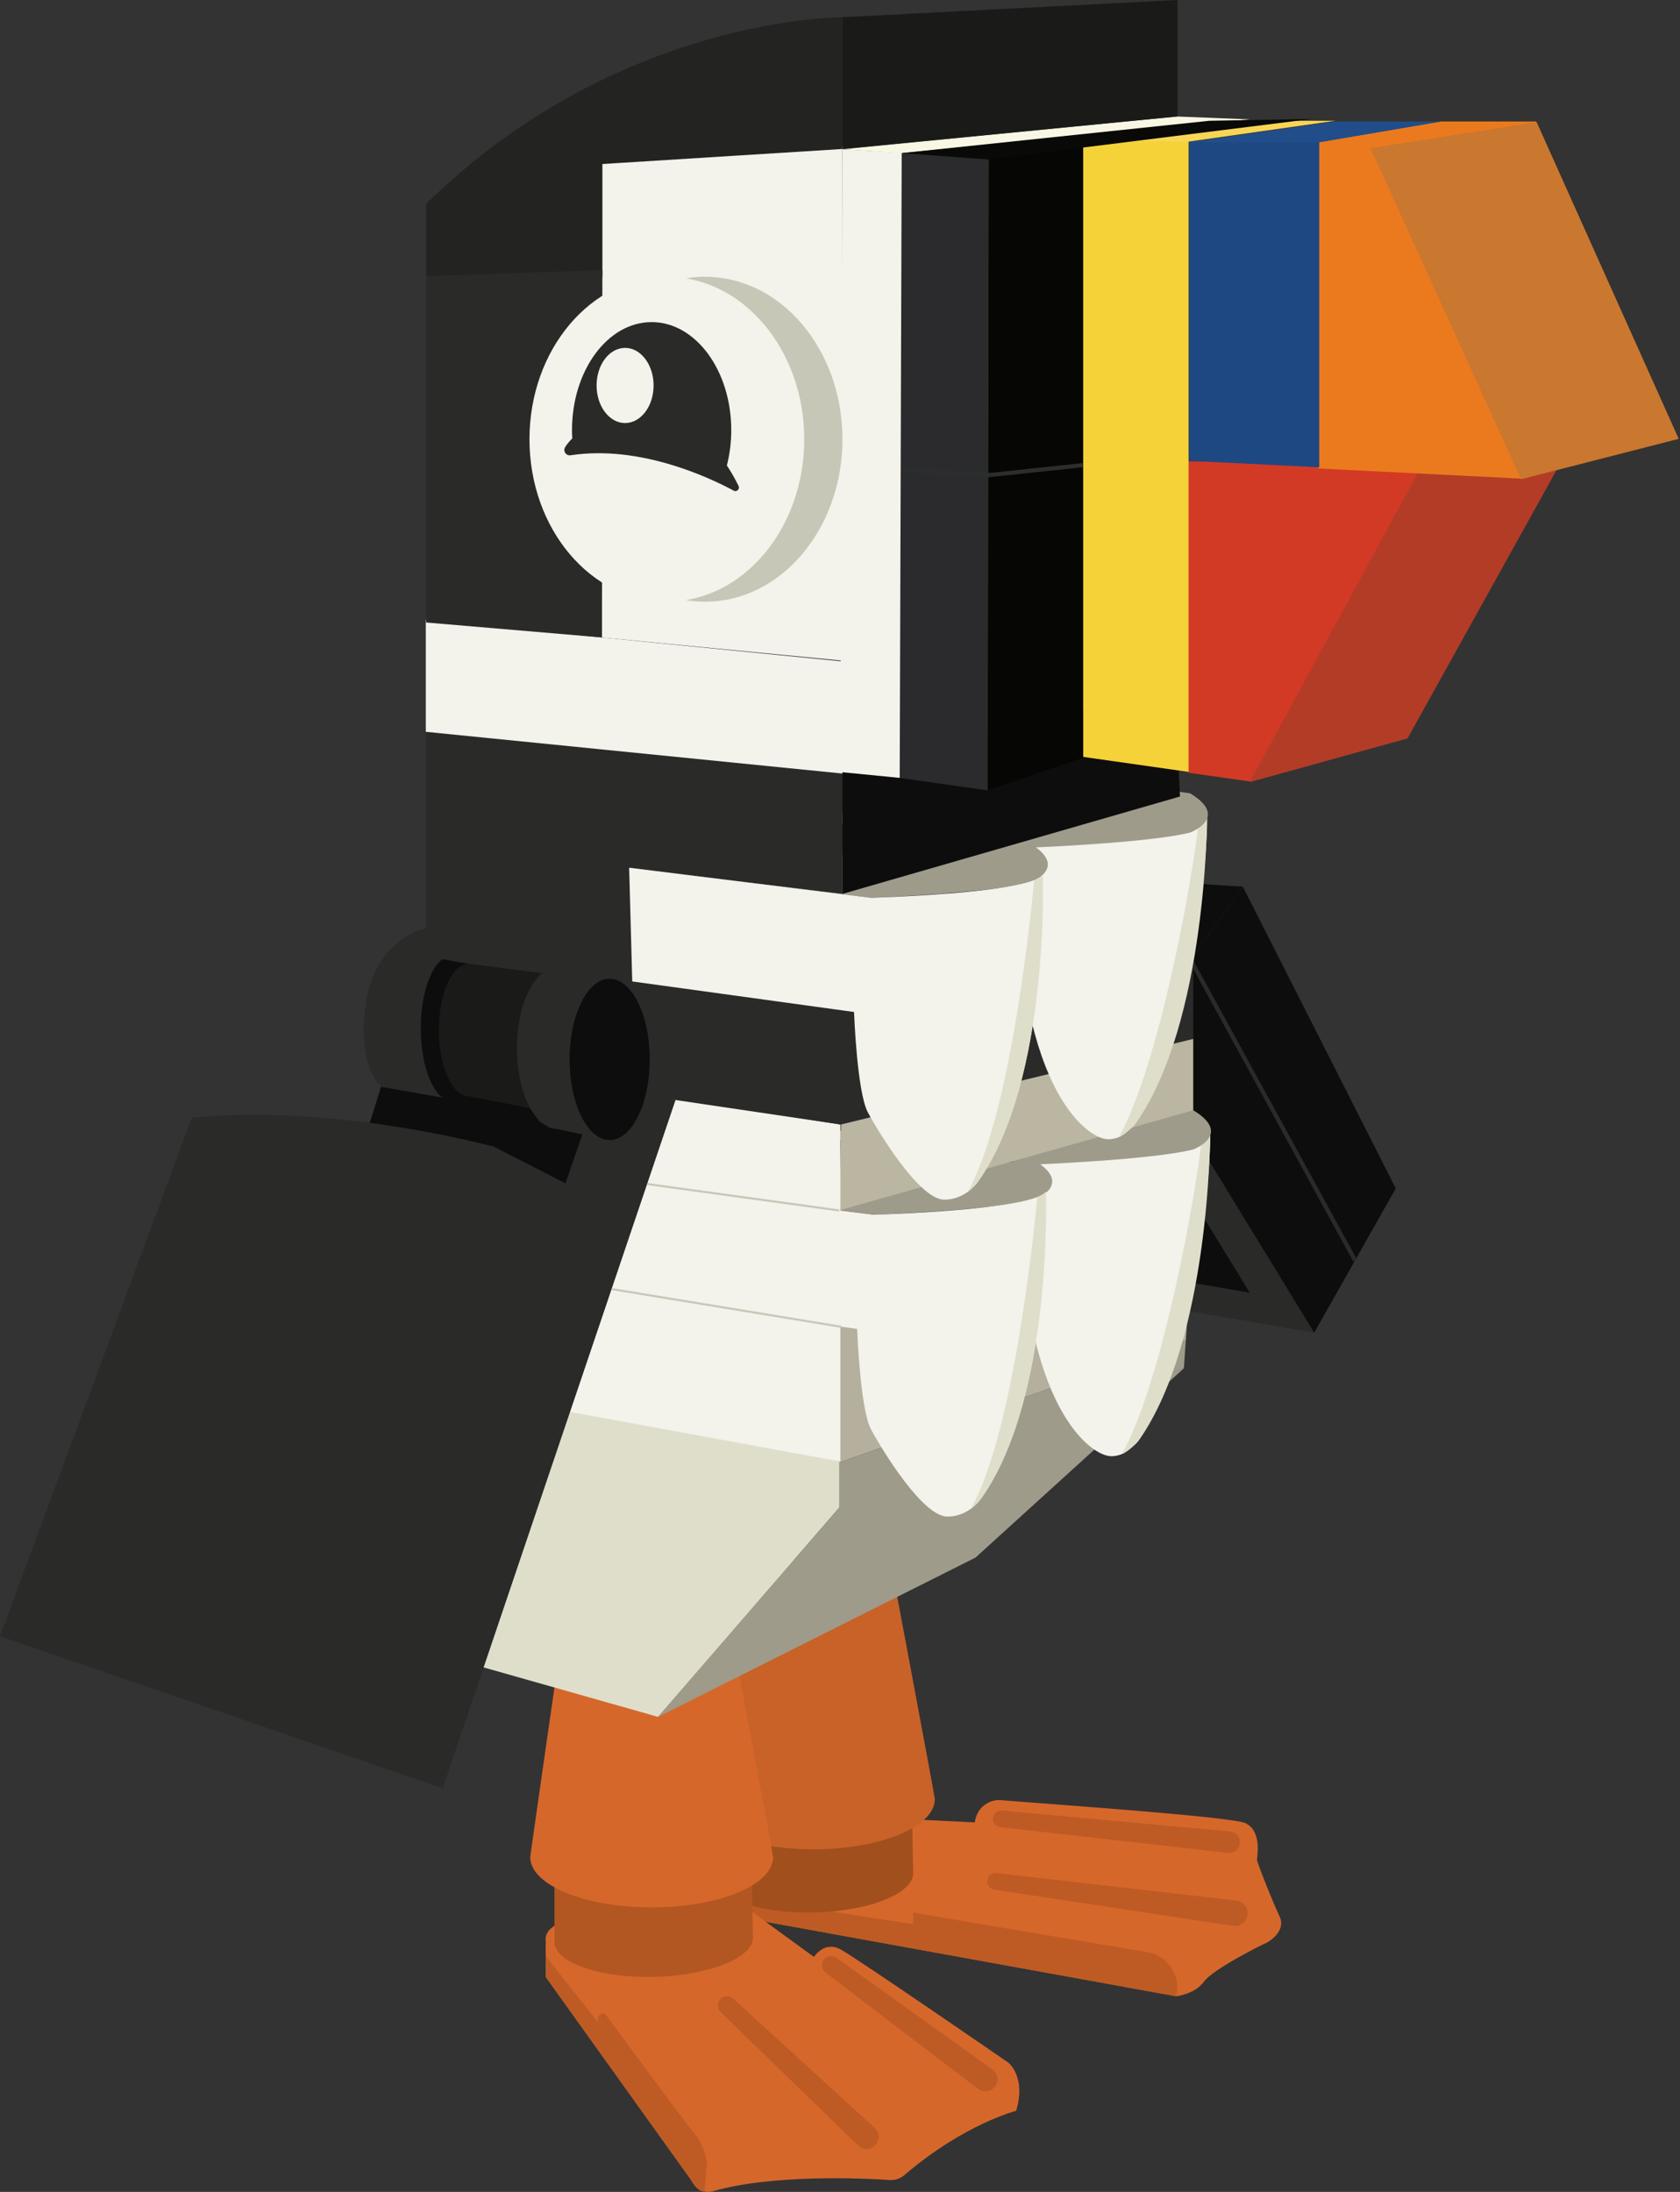 <svg width="230" height="300" viewBox="0 0 230 300" fill="none" xmlns="http://www.w3.org/2000/svg">
<rect x="0" y="0" width="230" height="300" fill="#333333" stroke="none"/>
<path d="M104.82 263.024L161.033 273.225C161.033 273.225 163.623 272.923 164.815 271.23C166.011 269.538 172.98 266.052 173.279 265.954C173.578 265.855 176.167 264.36 175.172 262.27C174.176 260.181 172.087 254.877 172.087 254.54C172.087 254.204 172.817 250.585 170.493 249.525C168.464 248.601 141.41 246.769 137.14 246.39C136.549 246.337 135.959 246.417 135.421 246.667C134.63 247.034 133.68 247.81 133.456 249.426L121.21 248.828L94.728 253.708L99.528 260.533L104.823 263.027L104.82 263.024Z" fill="#D6672B"/>
<path d="M161.033 273.222C161.033 273.222 161.033 273.214 161.041 273.199C161.726 270.424 159.886 267.657 157.07 267.184L125.026 261.774V263.353L98.789 259.287L103.089 262.721L161.037 273.225L161.033 273.222Z" fill="#BE5B24"/>
<path d="M124.852 247.303L125.022 256.331C125.094 259.136 119.067 261.566 111.565 261.759C104.342 261.945 98.384 259.988 97.884 257.342H97.846V247.303H124.852Z" fill="#A1501D"/>
<path d="M99.417 213.48H121.884C121.884 213.48 127.982 245.876 127.982 246.235C127.982 250.028 120.536 253.106 111.357 253.106C102.173 253.106 94.731 250.028 94.731 246.235C94.731 245.959 99.421 213.48 99.421 213.48H99.417Z" fill="#C86228"/>
<path d="M169.27 260.12L136.42 256.365C134.963 256.217 134.656 258.387 136.117 258.633L168.809 263.588C171.129 263.875 171.602 260.453 169.27 260.12Z" fill="#BE5B24"/>
<path d="M168.407 250.672L137.173 247.802C136.545 247.746 135.988 248.207 135.932 248.836C135.875 249.457 136.325 250.005 136.942 250.077L168.112 253.602C170.057 253.772 170.364 250.906 168.411 250.675L168.407 250.672Z" fill="#BE5B24"/>
<path d="M139.123 288.897C139.123 288.897 131.972 290.71 123.811 297.702C123.258 298.175 122.547 298.418 121.82 298.372C118.061 298.126 105.758 297.562 97.574 299.913C96.65 300.178 95.659 299.826 95.098 299.046L74.71 270.579V265.598C74.71 265.598 73.756 261.415 86.331 262.46C98.903 263.504 101.393 260.525 101.393 260.525L111.432 267.839C111.432 267.839 112.837 265.598 115.055 266.794C117.273 267.99 138.074 282.326 138.074 282.326C138.074 282.326 140.505 284.268 139.119 288.897H139.123Z" fill="#D6672B"/>
<path d="M102.915 256.111L103.086 265.14C103.158 267.945 97.131 270.375 89.629 270.568C82.406 270.754 76.448 268.796 75.948 266.15H75.91V256.111H102.915Z" fill="#B25721"/>
<path d="M77.276 221.433H99.743C99.743 221.433 105.841 253.829 105.841 254.188C105.841 257.982 98.395 261.059 89.216 261.059C80.036 261.059 72.59 257.982 72.59 254.188C72.59 253.912 77.28 221.433 77.28 221.433H77.276Z" fill="#D6672B"/>
<path d="M135.867 283.234L114.525 267.952C113.957 267.547 113.166 267.676 112.761 268.244C112.364 268.8 112.481 269.572 113.022 269.985L133.895 285.903C135.724 287.179 137.631 284.62 135.867 283.234Z" fill="#BE5B24"/>
<path d="M119.771 291.252L100.386 273.551C99.871 273.082 99.073 273.116 98.6 273.63C98.138 274.138 98.164 274.917 98.653 275.391L117.493 293.667C119.158 295.151 121.354 292.834 119.768 291.252H119.771Z" fill="#BE5B24"/>
<path d="M96.454 299.943L96.779 295.983C96.779 295.983 96.48 293.633 95.185 292.134C93.645 290.351 82.841 275.606 82.841 275.606C82.841 275.606 81.713 275.209 81.846 276.769L74.71 267.718V270.583L94.553 298.289C94.553 298.289 95.333 299.977 96.454 299.947V299.943Z" fill="#BE5B24"/>
<path d="M179.921 182.401L160.286 179.017L163.36 157.327L165.563 158.939L179.921 182.401Z" fill="#2A2A29"/>
<path d="M171.094 176.928L158.182 174.706L160.199 160.438L161.649 161.498L171.094 176.928Z" fill="#0E0D0D"/>
<path d="M155.312 142.193L179.921 182.402L191.088 162.653L170.151 121.358L155.312 142.193Z" fill="#0E0D0D"/>
<path d="M155.313 142.192L120.744 134.622L132.388 118.874L170.152 121.357L155.313 142.192Z" fill="#0E0D0D"/>
<path d="M162.962 130.699L162.46 130.973L185.271 172.655L185.772 172.38L162.962 130.699Z" fill="#2A2A29"/>
<path d="M115.055 200.038V206.162L90.094 234.985L63.232 227.369L68.472 188.193L115.055 200.038Z" fill="#DEDECB"/>
<path d="M90.093 234.985L133.554 213.181L162.077 187.273L115.054 206.162L90.093 234.985Z" fill="#9F9B8B"/>
<path d="M114.884 200.174V181.546L163.36 168.827L162.342 183.469" fill="#B5B09D"/>
<path d="M162.342 183.469L162.077 187.273L114.884 206.488V200.174" fill="#9F9B8B"/>
<path d="M115.055 153.901L163.361 142.192V128.879L115.055 137.813V153.901Z" fill="#2A2A29"/>
<path d="M165.697 155.366C165.697 155.366 165.727 177.904 155.927 196.222C155.927 196.222 155.185 199.209 152.198 199.307C149.211 199.406 138.957 191.74 139.751 160.177L139.706 158.924L161.964 154.552L165.697 155.358V155.366Z" fill="#F3F2EB"/>
<path d="M165.666 155.249C165.666 155.249 165.704 183.162 155.926 197.127C155.517 197.714 154.287 198.721 153.609 199.008C159.246 188.912 163.845 162.827 164.5 155.975C165.068 155.752 165.477 155.514 165.666 155.249Z" fill="#DEDECB"/>
<path d="M86.74 162.142L119.855 166.257C119.855 166.257 135.947 165.624 141.621 164.197C141.621 164.197 147.099 162.146 141.621 158.826L86.736 162.142H86.74Z" fill="#9F9B8B"/>
<path d="M108.476 155.271L141.591 159.386C141.591 159.386 157.683 158.754 163.357 157.327C163.357 157.327 168.835 155.275 163.357 151.955L159.065 151.346L108.472 155.271H108.476Z" fill="#9F9B8B"/>
<path d="M117.348 181.887L82.394 177.071L86.561 162.138L119.676 166.253C119.676 166.253 141.337 165.647 143.184 163.111C143.184 163.111 144.202 190.998 134.424 204.959C133.823 205.822 133.028 206.541 132.085 207.007C131.423 207.332 130.605 207.582 129.67 207.571C126.29 207.522 120.736 198.41 119.241 195.624C117.746 192.838 117.348 181.883 117.348 181.883V181.887Z" fill="#F3F2EB"/>
<path d="M143.184 163.115C143.184 163.115 144.202 191.002 134.425 204.963C134.016 205.549 133.512 206.068 132.937 206.488C138.574 196.392 141.36 170.689 142.014 163.841C142.582 163.618 142.991 163.38 143.18 163.115H143.184Z" fill="#DEDECB"/>
<path d="M163.36 142.192V151.955L114.884 165.658L115.149 153.901L163.36 142.192Z" fill="#BAB6A2"/>
<path d="M115.054 153.901V200.038L72.953 192.316L57.606 187.046L58.015 144.994L115.054 153.901Z" fill="#F3F2EB"/>
<path d="M75.807 150.672C75.145 150.293 58.417 147.704 58.417 147.704L56.517 157.198L70.243 160.783" fill="#0E0D0D"/>
<path d="M52.307 148.291L50.483 154.139L58.349 158.121C58.349 158.121 61.044 150.043 60.586 150.225C60.128 150.407 52.304 148.291 52.304 148.291H52.307Z" fill="#0E0D0D"/>
<path d="M63.232 127.505L58.133 127.089C58.133 127.089 51.459 128.44 50.112 137.256C48.764 146.072 52.239 148.768 52.239 148.768L60.59 150.225L63.236 127.505H63.232Z" fill="#2A2A29"/>
<path d="M70.988 136.692C70.988 142.173 64.186 150.672 61.846 150.672C59.507 150.672 57.606 146.228 57.606 140.746C57.606 135.265 59.503 130.821 61.846 130.821C64.186 130.821 70.988 131.207 70.988 136.688V136.692Z" fill="#0E0D0D"/>
<path d="M115.055 153.901V137.813L85.752 134.273L85.328 146.387L92.468 150.554L115.055 153.901Z" fill="#2A2A29"/>
<path d="M165.272 111.988C165.272 111.988 165.302 134.527 155.502 152.845C155.502 152.845 154.76 155.831 151.773 155.93C148.786 156.028 138.532 148.363 139.327 116.8L139.281 115.547L161.54 111.174L165.272 111.981V111.988Z" fill="#F3F2EB"/>
<path d="M165.242 111.871C165.242 111.871 165.28 139.785 155.502 153.749C155.093 154.336 153.863 155.343 153.186 155.631C158.822 145.535 163.421 119.45 164.076 112.598C164.644 112.375 165.053 112.136 165.242 111.871Z" fill="#DEDECB"/>
<path d="M86.138 118.761L119.253 122.875C119.253 122.875 135.345 122.243 141.019 120.816C141.019 120.816 146.496 118.764 141.019 115.444L86.134 118.761H86.138Z" fill="#9F9B8B"/>
<path d="M108.051 111.894L141.166 116.009C141.166 116.009 157.258 115.376 162.932 113.949C162.932 113.949 168.41 111.898 162.932 108.578L158.64 107.968L108.047 111.894H108.051Z" fill="#9F9B8B"/>
<path d="M58.303 115.445L115.335 122.345V105.693L58.303 99.981V115.445Z" fill="#2A2A29"/>
<path d="M58.303 130.874L86.569 135.894L86.138 118.761L58.303 115.448V130.874Z" fill="#2A2A29"/>
<path d="M161.543 109.017L115.334 122.346V105.693L160.847 93.591L161.543 109.017Z" fill="#0E0D0D"/>
<path d="M162.725 63.141V105.765L171.095 106.954L192.694 100.973L213.601 63.338" fill="#D23A25"/>
<path d="M192.694 101.067L171.094 107.048L194.064 64.799L206.689 60.211L213.601 63.432L192.694 101.067Z" fill="#B33C27"/>
<path d="M180.499 19.479V64.121L208.151 65.502L229.736 59.972L210.29 16.625H197.268L180.499 19.479Z" fill="#EB7A1E"/>
<path d="M187.623 20.277L210.377 16.719L229.823 60.066L208.239 65.596L187.623 20.277Z" fill="#CA772F"/>
<path d="M162.794 63.07L180.612 63.956V19.314H162.794V63.07Z" fill="#1E4882"/>
<path d="M148.279 103.592L162.725 105.648V19.268L148.279 19.094V103.592Z" fill="#F5D238"/>
<path d="M182.83 16.625H197.313L180.543 19.479H162.725L182.83 16.625Z" fill="#214E8B"/>
<path d="M165.552 16.531H182.829L162.725 19.385L148.279 19.211L165.552 16.531Z" fill="#F7D656"/>
<path d="M148.28 103.71L135.216 108.173L135.36 20.911L148.28 19.544V103.71Z" fill="#060604"/>
<path d="M123.174 106.465L135.215 108.173L135.359 20.911L123.132 20.956L123.174 106.465Z" fill="#2B2B2D"/>
<path d="M135.344 65.318L148.31 63.947L148.249 63.376L135.329 64.746L123.496 64.061L123.462 64.633L135.344 65.318Z" fill="#2A2E2D"/>
<path d="M115.055 105.667L123.174 106.466L123.447 20.911L115.335 20.426L115.055 105.667Z" fill="#F3F2EB"/>
<path d="M115.334 20.426L161.142 15.948L171.094 16.338L123.447 20.956L115.334 20.426Z" fill="#F8F7E3"/>
<path d="M165.552 16.531L179.615 16.278L135.216 21.823L123.447 20.956L165.552 16.531Z" fill="#090907"/>
<path d="M115.334 20.392L161.203 15.937V0L115.334 2.355V20.392Z" fill="#1A1A18"/>
<path d="M82.394 87.247L115.334 90.419V20.116H82.394V87.247Z" fill="#F3F2EB"/>
<path d="M58.295 100.16L115.327 105.872V90.526L58.295 84.852V100.16Z" fill="#F3F2EB"/>
<path d="M115.335 2.355C115.335 2.355 84.525 2.196 58.341 27.903V37.794L82.47 37.881V22.448L115.331 20.392V2.355H115.335Z" fill="#232322"/>
<path d="M58.341 85.199L82.394 87.247L82.47 36.968L58.341 37.794V85.199Z" fill="#2A2A29"/>
<path d="M96.525 82.352C106.914 82.352 115.335 72.397 115.335 60.116C115.335 47.836 106.914 37.881 96.525 37.881C86.137 37.881 77.715 47.836 77.715 60.116C77.715 72.397 86.137 82.352 96.525 82.352Z" fill="#C6C7B7"/>
<path d="M91.297 82.352C101.686 82.352 110.107 72.397 110.107 60.116C110.107 47.836 101.686 37.881 91.297 37.881C80.909 37.881 72.487 47.836 72.487 60.116C72.487 72.397 80.909 82.352 91.297 82.352Z" fill="#F3F2EB"/>
<path d="M78.105 62.312C87.587 60.874 97.059 65.329 100.447 67.154C100.863 67.377 101.325 66.938 101.117 66.514C100.609 65.484 100.072 64.553 99.512 63.709C99.898 62.195 100.113 60.567 100.113 58.875C100.113 50.706 95.234 44.085 89.211 44.085C83.189 44.085 78.309 50.706 78.309 58.875C78.309 59.257 78.325 59.64 78.347 60.014C77.927 60.416 77.594 60.825 77.359 61.218C77.049 61.748 77.495 62.403 78.101 62.312H78.105ZM81.675 52.758C81.675 49.915 83.423 47.613 85.577 47.613C87.735 47.613 89.48 49.919 89.48 52.758C89.48 55.601 87.731 57.902 85.577 57.902C83.42 57.902 81.675 55.597 81.675 52.758Z" fill="#2A2A29"/>
<path d="M116.925 138.509L86.558 134.326L86.134 118.76L119.249 122.875C119.249 122.875 140.909 122.27 142.756 119.733C142.756 119.733 143.775 147.621 133.997 161.581C133.395 162.444 132.6 163.164 131.657 163.629C130.995 163.955 130.177 164.205 129.242 164.193C125.862 164.144 120.309 155.033 118.813 152.246C117.318 149.46 116.921 138.505 116.921 138.505L116.925 138.509Z" fill="#F3F2EB"/>
<path d="M142.76 119.737C142.76 119.737 143.779 147.625 134.001 161.585C133.592 162.172 133.089 162.691 132.513 163.111C138.15 153.015 140.936 127.312 141.591 120.464C142.158 120.241 142.567 120.002 142.757 119.737H142.76Z" fill="#DEDECB"/>
<path d="M73.218 153.011L70.243 159.787L77.113 163.698C77.113 163.698 80.77 153.844 80.312 154.026C79.854 154.207 73.218 153.011 73.218 153.011Z" fill="#0E0D0D"/>
<path d="M87.394 147.17L92.467 150.554L60.605 244.732L39.073 237.351L0 223.954L26.233 153.011C26.233 153.011 42.435 150.672 67.498 156.899L77.666 162.108L82.576 147.174H87.394V147.17Z" fill="#2A2A29"/>
<g style="mix-blend-mode:multiply">
<path d="M67.498 156.899L77.666 162.104L82.576 147.17H87.394L92.467 150.554L60.605 244.736L39.073 237.351" fill="#2A2A29"/>
</g>
<path d="M64.166 131.904C64.322 131.904 64.477 131.926 64.628 131.964L77.665 133.634L76.738 152.485L64.17 150.04C61.914 150.04 60.082 145.982 60.082 140.973C60.082 135.965 61.914 131.907 64.17 131.907L64.166 131.904Z" fill="#1A1A18"/>
<path d="M71.325 148.34C70.966 146.867 70.761 145.213 70.761 143.464C70.761 137.37 73.218 132.426 76.246 132.426C76.462 132.426 76.678 132.452 76.89 132.505L83.465 133.955L82.837 155.96L76.224 154.506C75.834 154.506 75.451 154.416 75.084 154.257L73.808 153.454L72.703 151.891C72.132 150.918 71.662 149.714 71.329 148.351L71.325 148.34Z" fill="#2A2A29"/>
<path d="M83.465 156.032C86.494 156.032 88.95 151.09 88.95 144.994C88.95 138.897 86.494 133.955 83.465 133.955C80.436 133.955 77.98 138.897 77.98 144.994C77.98 151.09 80.436 156.032 83.465 156.032Z" fill="#0E0D0D"/>
<path d="M79.726 155.258L50.16 241.171L50.701 241.357L80.266 155.444L79.726 155.258Z" fill="#2A2A29"/>
<path d="M115.164 181.595L83.715 176.428" stroke="#C6C7B7" stroke-width="0.28" stroke-miterlimit="10"/>
<path d="M114.885 165.674L88.58 162.051" stroke="#C6C7B7" stroke-width="0.28" stroke-miterlimit="10"/>
</svg>
